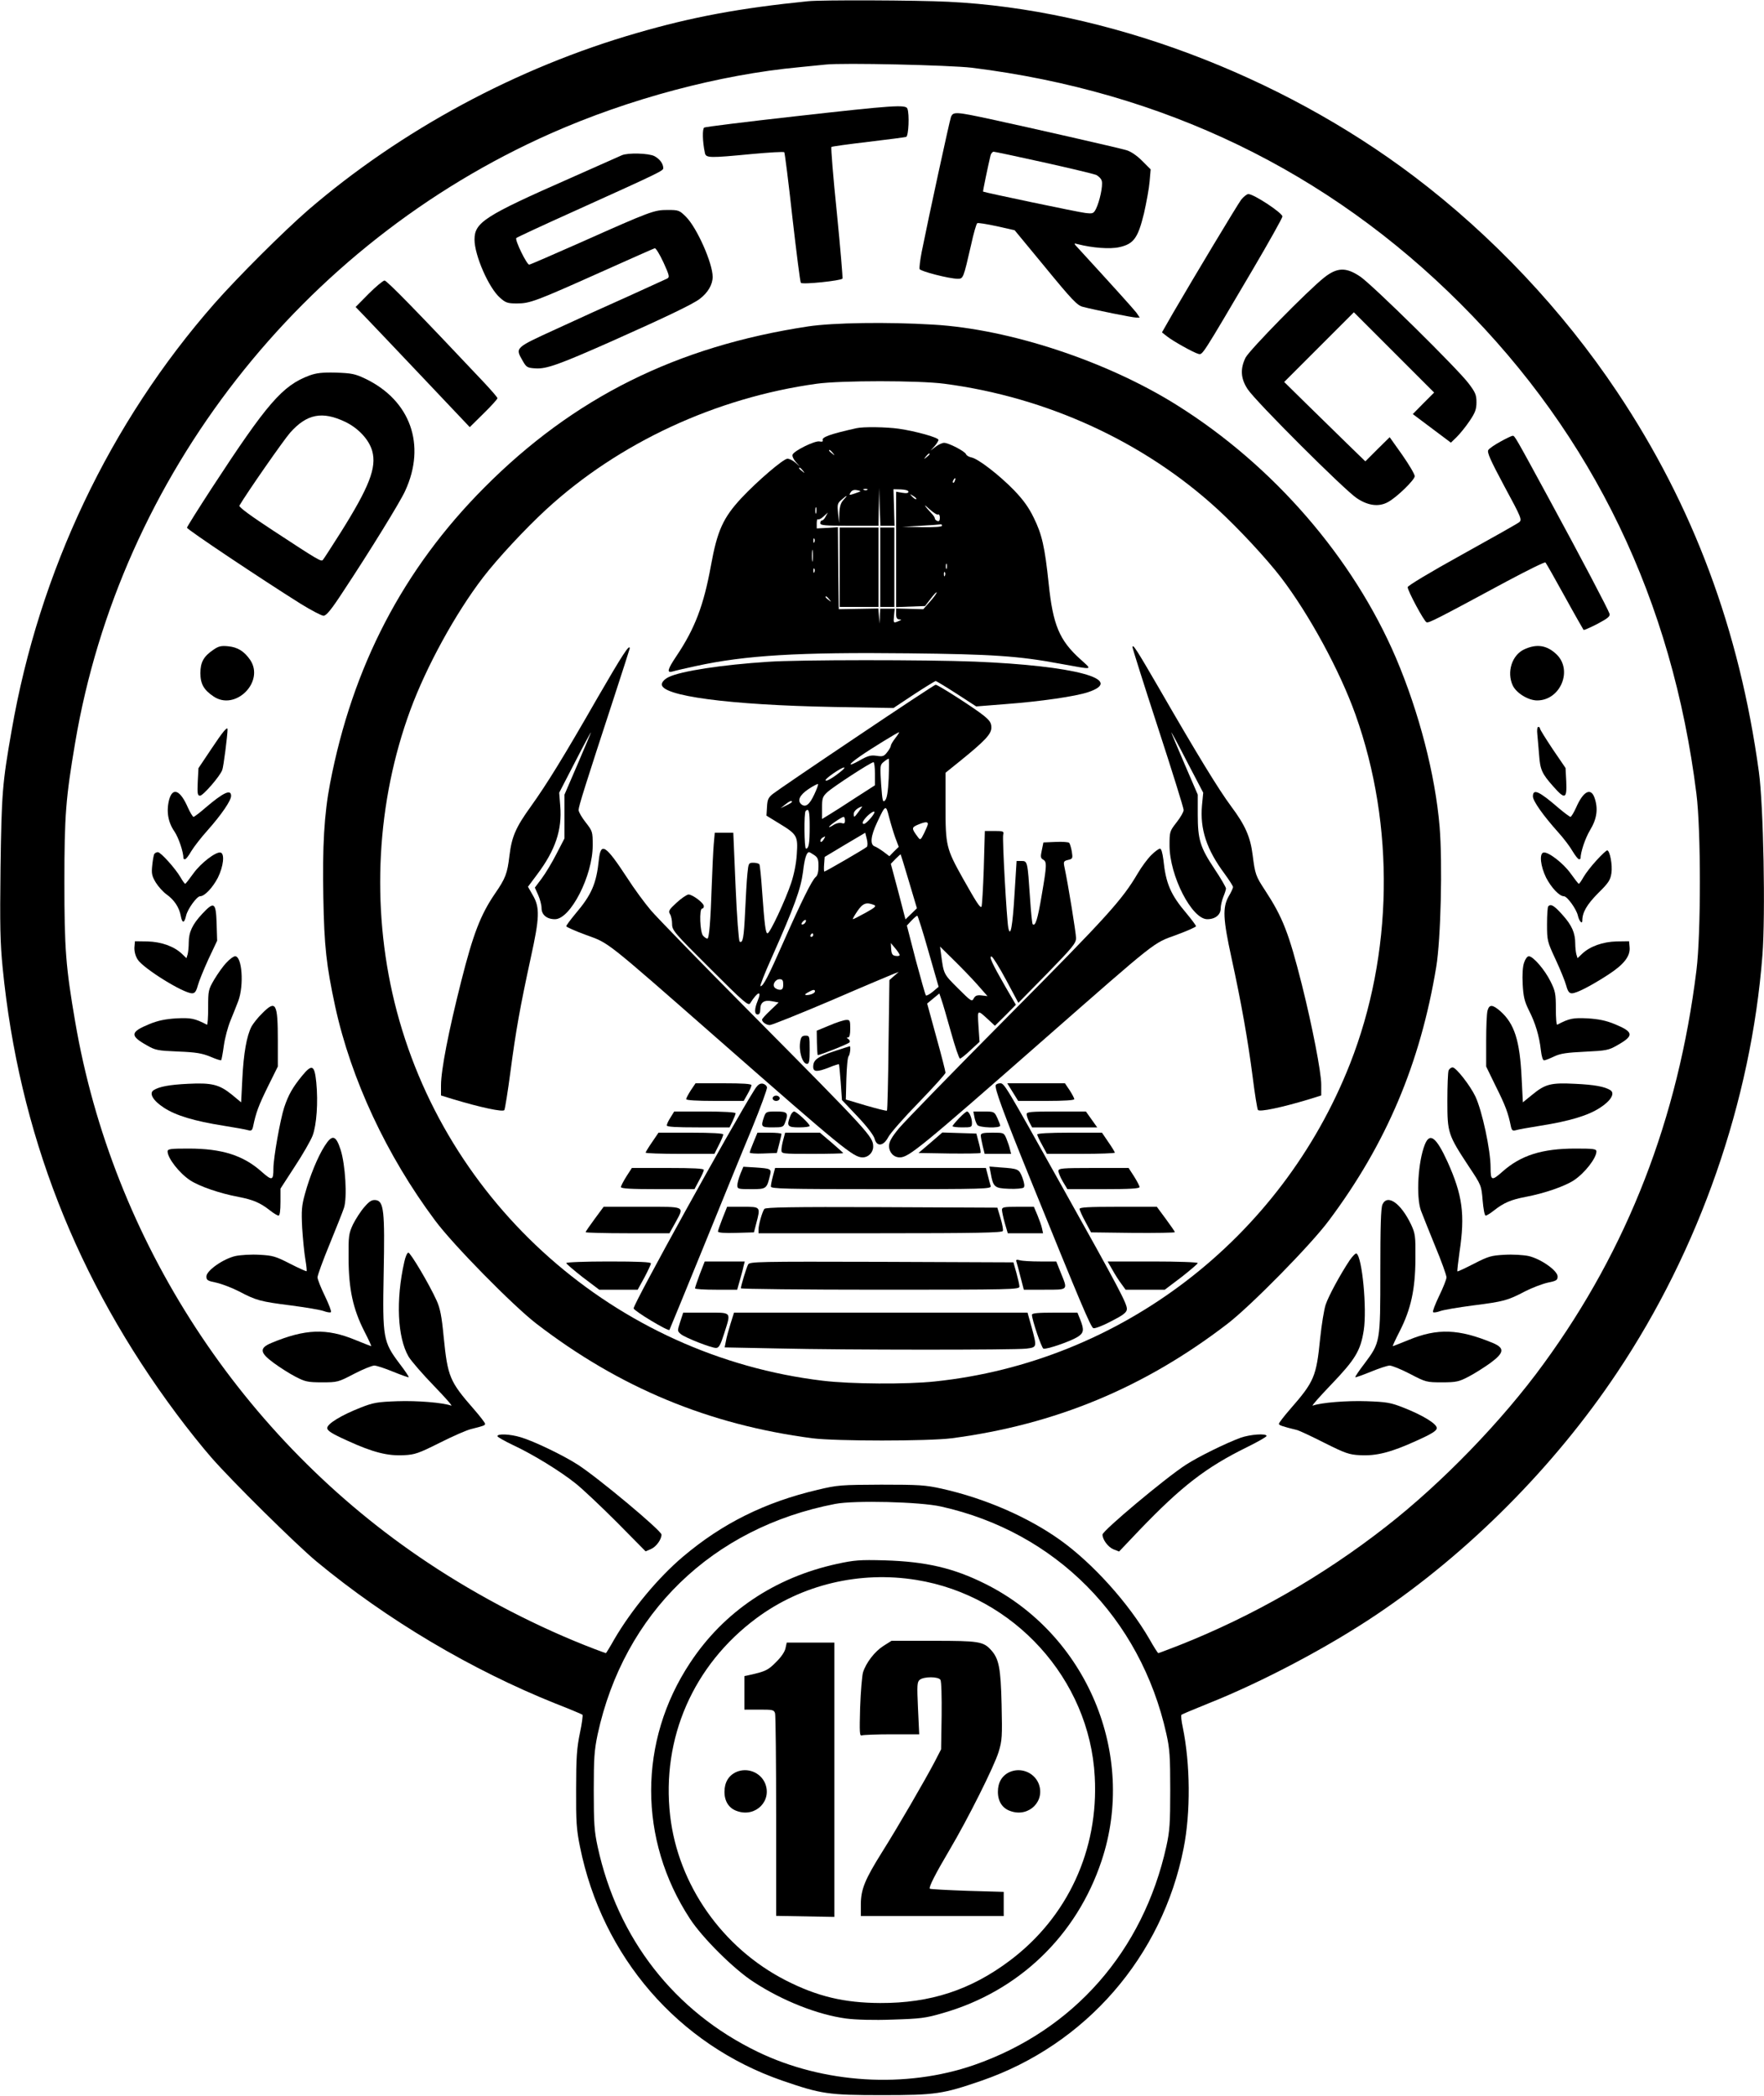 <?xml version="1.0" encoding="UTF-8" standalone="yes"?>
<svg version="1.0" xmlns="http://www.w3.org/2000/svg" width="1000" height="1188" viewBox="0 0 1000 1188" preserveAspectRatio="xMidYMid meet">
  <g transform="translate(0,1188) scale(0.1,-0.1)" fill="#000000" stroke="none">
    <path d="M4580 11873 c-386 -39 -656 -89 -969 -180 -681 -196 -1339 -551
-1866 -1005 -138 -120 -397 -378 -529 -528 -593 -675 -994 -1519 -1150 -2420
-53 -301 -57 -358 -63 -775 -4 -331 -2 -429 12 -570 92 -933 419 -1770 988
-2532 57 -77 145 -187 195 -244 114 -131 478 -491 597 -590 400 -331 878 -614
1355 -805 80 -31 148 -60 152 -63 3 -3 -3 -51 -15 -106 -17 -83 -21 -137 -21
-315 -1 -186 2 -230 22 -328 126 -624 557 -1121 1147 -1325 221 -76 260 -82
565 -82 305 0 344 6 565 82 590 204 1024 703 1145 1318 40 202 38 476 -5 685
-8 36 -11 68 -7 71 4 3 72 32 152 64 304 121 679 319 954 504 521 350 1008
839 1363 1371 467 698 760 1539 824 2365 18 233 6 851 -20 1040 -110 805 -372
1508 -803 2153 -309 463 -710 888 -1153 1223 -763 577 -1748 946 -2640 989
-180 9 -720 11 -795 3z m930 -377 c1085 -135 2018 -586 2769 -1337 754 -753
1201 -1683 1338 -2779 26 -207 26 -791 0 -1000 -104 -840 -390 -1577 -865
-2228 -235 -324 -578 -678 -895 -925 -357 -279 -755 -507 -1169 -671 -65 -25
-119 -46 -122 -46 -2 0 -25 35 -49 78 -119 206 -323 432 -508 564 -181 129
-424 235 -669 290 -95 21 -129 23 -345 23 -227 -1 -247 -2 -359 -29 -299 -70
-542 -191 -764 -379 -141 -119 -292 -301 -390 -469 -24 -43 -46 -78 -47 -78
-2 0 -31 11 -66 24 -314 120 -650 293 -944 489 -1054 701 -1787 1825 -1999
3067 -53 309 -61 411 -61 790 0 378 8 477 61 790 255 1511 1283 2828 2697
3454 442 196 957 333 1407 375 63 6 131 13 150 15 96 11 703 -3 830 -18z
m-175 -8155 c648 -144 1130 -630 1277 -1288 19 -85 22 -128 22 -318 0 -191 -3
-233 -22 -320 -132 -595 -527 -1043 -1089 -1239 -389 -135 -855 -106 -1229 75
-471 228 -793 641 -906 1162 -19 88 -22 132 -22 317 0 186 3 229 22 320 149
686 650 1172 1347 1306 108 21 482 12 600 -15z"/>
    <path d="M4510 11221 c-278 -31 -511 -60 -518 -64 -11 -8 -10 -78 4 -144 6
-29 25 -29 266 -6 98 9 181 14 184 10 3 -3 24 -169 46 -369 23 -200 44 -367
48 -371 9 -11 228 12 236 24 2 4 -12 173 -32 374 -21 201 -34 368 -31 372 4 3
98 16 209 29 111 13 208 26 215 28 14 6 19 129 7 160 -9 24 -74 20 -634 -43z"/>
    <path d="M5391 11217 c-8 -21 -128 -574 -166 -765 -9 -46 -14 -89 -12 -97 6
-13 168 -55 216 -55 32 0 32 1 76 192 14 65 30 120 35 123 5 3 54 -5 110 -17
l102 -23 175 -212 c150 -183 180 -214 211 -222 69 -18 282 -61 303 -61 l20 0
-19 28 c-17 22 -146 165 -326 361 -31 33 -31 34 -6 27 82 -21 182 -29 235 -17
82 18 106 52 140 191 14 62 29 143 32 181 l6 69 -49 49 c-30 30 -64 53 -89 60
-52 15 -554 129 -767 175 -199 43 -215 44 -227 13z m524 -257 c149 -33 282
-65 298 -71 15 -7 30 -22 33 -35 7 -27 -12 -115 -33 -158 -14 -27 -18 -28 -61
-23 -38 4 -571 116 -579 121 -2 1 27 141 42 204 3 12 11 22 18 22 6 0 134 -27
282 -60z"/>
    <path d="M3525 11000 c-11 -5 -144 -64 -295 -131 -484 -213 -540 -250 -540
-347 0 -89 81 -275 145 -330 31 -28 43 -32 95 -32 74 0 106 12 479 179 161 72
298 133 303 134 6 1 28 -35 49 -80 34 -75 36 -84 21 -92 -10 -5 -107 -49 -217
-99 -110 -49 -296 -133 -412 -187 -236 -108 -233 -105 -190 -180 21 -37 26
-40 73 -43 62 -4 134 22 432 154 303 135 460 210 499 240 46 35 73 81 73 125
0 77 -89 278 -151 340 -37 37 -42 39 -104 39 -77 0 -96 -7 -493 -184 -156 -69
-287 -126 -292 -126 -14 0 -83 141 -73 151 4 4 152 73 328 152 489 221 505
229 505 244 0 25 -20 52 -50 68 -32 17 -152 20 -185 5z"/>
    <path d="M7036 10748 c-24 -33 -268 -439 -386 -642 l-63 -110 28 -22 c35 -28
152 -93 179 -100 24 -5 16 -17 307 477 93 158 169 294 169 302 0 20 -162 127
-193 127 -9 0 -27 -15 -41 -32z"/>
    <path d="M7508 10308 c-94 -74 -424 -411 -447 -455 -31 -63 -28 -119 12 -179
45 -69 550 -573 619 -618 63 -42 123 -50 174 -23 49 25 154 127 154 148 0 11
-32 65 -71 121 l-71 100 -69 -68 -69 -69 -108 105 c-59 58 -162 159 -230 225
l-122 120 197 197 198 198 227 -227 228 -228 -61 -61 -60 -61 108 -81 108 -81
33 32 c18 18 51 58 73 91 32 47 39 67 39 106 0 41 -6 56 -44 106 -59 80 -547
561 -616 607 -79 53 -129 52 -202 -5z"/>
    <path d="M2090 10215 l-74 -75 55 -57 c31 -32 176 -185 324 -341 l268 -283 79
78 c43 42 78 81 78 86 0 5 -35 45 -77 90 -375 398 -550 577 -563 577 -8 0 -49
-34 -90 -75z"/>
    <path d="M4582 10030 c-746 -113 -1329 -403 -1837 -914 -460 -462 -747 -1014
-874 -1677 -33 -171 -44 -358 -38 -648 5 -275 17 -382 67 -615 90 -413 292
-846 566 -1213 102 -138 442 -483 574 -585 472 -363 978 -573 1565 -650 134
-17 656 -17 790 0 587 77 1093 287 1565 650 132 102 472 447 574 585 326 436
518 892 608 1437 26 158 36 588 19 795 -25 295 -116 646 -247 955 -243 568
-694 1090 -1241 1433 -396 249 -949 432 -1382 457 -261 16 -568 11 -709 -10z
m771 -325 c583 -76 1134 -330 1550 -712 120 -110 279 -282 358 -385 160 -209
334 -529 423 -778 225 -630 213 -1360 -31 -1980 -391 -993 -1302 -1690 -2353
-1800 -159 -17 -477 -15 -635 4 -1173 140 -2149 1002 -2429 2147 -133 546
-101 1135 90 1654 91 247 255 547 413 753 79 103 238 275 358 385 410 377 961
633 1533 712 137 19 579 19 723 0z"/>
    <path d="M4855 9453 c-148 -33 -198 -51 -191 -68 3 -8 -4 -10 -19 -7 -26 5
-144 -53 -152 -75 -3 -8 5 -26 18 -41 l24 -27 -26 23 c-14 12 -34 22 -45 22
-23 0 -171 -127 -261 -223 -104 -112 -137 -185 -173 -384 -41 -225 -91 -356
-195 -511 -51 -76 -57 -98 -22 -88 12 4 72 18 133 31 279 61 581 79 1203 72
476 -5 626 -15 861 -59 195 -35 184 -38 114 26 -119 107 -155 195 -179 427
-22 209 -38 280 -85 375 -28 58 -60 102 -112 156 -85 87 -202 177 -240 185
-15 3 -29 11 -32 19 -6 16 -98 64 -124 64 -11 0 -32 -10 -48 -22 l-29 -22 23
25 c12 14 22 30 22 36 0 13 -128 49 -225 63 -70 10 -202 12 -240 3z m-134
-140 c13 -16 12 -17 -3 -4 -10 7 -18 15 -18 17 0 8 8 3 21 -13z m549 -7 c0 -2
-8 -10 -17 -17 -16 -13 -17 -12 -4 4 13 16 21 21 21 13z m-719 -93 c13 -16 12
-17 -3 -4 -10 7 -18 15 -18 17 0 8 8 3 21 -13z m862 -58 c-3 -9 -8 -14 -10
-11 -3 3 -2 9 2 15 9 16 15 13 8 -4z m-535 -60 c-2 -1 -17 -7 -35 -13 -30 -10
-31 -9 -21 7 7 12 19 16 35 13 13 -2 23 -6 21 -7z m39 9 c-3 -3 -12 -4 -19 -1
-8 3 -5 6 6 6 11 1 17 -2 13 -5z m114 -204 l40 0 -3 104 -3 103 42 -1 c26 -1
43 -6 43 -13 0 -8 -11 -10 -35 -6 l-35 6 0 -327 0 -327 82 3 82 3 33 43 c18
24 33 39 33 34 0 -5 -17 -29 -38 -52 l-38 -43 -77 2 -77 2 0 -30 c0 -23 5 -31
18 -32 14 0 14 -2 -3 -9 -30 -13 -31 -13 -27 30 l4 40 -41 0 -41 0 -2 -42 -1
-43 -4 43 -4 43 -112 -2 -112 -2 -3 233 -2 232 -60 -4 -60 -3 0 29 c0 16 3 26
7 23 3 -4 18 3 31 15 l25 23 -12 -22 c-6 -13 -16 -23 -21 -23 -6 0 -10 -7 -10
-15 0 -13 25 -15 165 -15 l165 0 2 108 2 107 3 -107 4 -108 40 0z m163 151
c-2 -3 -12 3 -22 13 -16 17 -16 18 5 5 12 -7 20 -15 17 -18z m-412 -4 c-16
-17 -22 -37 -24 -78 l-1 -54 -6 55 c-5 50 -4 57 19 77 33 29 39 29 12 0z m536
-83 c5 3 10 -5 10 -18 0 -17 -5 -23 -14 -19 -8 3 -14 9 -14 13 0 5 -6 15 -12
22 -49 53 -59 69 -21 34 23 -21 46 -36 51 -32z m-691 9 c-3 -10 -5 -4 -5 12 0
17 2 24 5 18 2 -7 2 -21 0 -30z m713 -73 c0 -6 -43 -9 -112 -8 l-113 2 105 6
c58 3 108 7 113 8 4 1 7 -2 7 -8z m-723 -92 c-3 -8 -6 -5 -6 6 -1 11 2 17 5
13 3 -3 4 -12 1 -19z m-10 -105 c-2 -16 -4 -3 -4 27 0 30 2 43 4 28 2 -16 2
-40 0 -55z m760 -45 c-3 -7 -5 -2 -5 12 0 14 2 19 5 13 2 -7 2 -19 0 -25z
m-750 -20 c-3 -8 -6 -5 -6 6 -1 11 2 17 5 13 3 -3 4 -12 1 -19z m740 -20 c-3
-8 -6 -5 -6 6 -1 11 2 17 5 13 3 -3 4 -12 1 -19z m-656 -135 c13 -16 12 -17
-3 -4 -10 7 -18 15 -18 17 0 8 8 3 21 -13z"/>
    <path d="M4760 8665 l0 -225 110 0 110 0 0 225 0 225 -110 0 -110 0 0 -225z"/>
    <path d="M4990 8665 l0 -225 40 0 40 0 0 225 0 225 -40 0 -40 0 0 -225z"/>
    <path d="M6420 8212 c0 -7 65 -213 145 -458 80 -245 145 -454 145 -465 0 -11
-18 -42 -40 -70 -39 -50 -40 -53 -40 -131 0 -171 126 -418 214 -418 45 0 76
25 76 61 0 16 7 46 15 66 8 19 15 41 15 47 0 7 -29 57 -65 111 -82 123 -95
167 -95 310 l0 111 -75 174 c-41 96 -75 176 -75 179 0 3 41 -72 90 -168 l91
-174 -7 -72 c-12 -134 26 -250 127 -386 27 -37 49 -71 49 -77 0 -5 -11 -30
-25 -53 -35 -63 -32 -127 16 -347 57 -261 93 -467 120 -674 12 -97 26 -183 30
-189 8 -13 133 13 292 61 l67 21 0 62 c0 70 -51 331 -110 567 -74 292 -108
380 -208 533 -54 82 -57 92 -71 202 -13 102 -42 168 -122 275 -70 94 -190 290
-412 675 -123 212 -146 248 -147 227z"/>
    <path d="M3389 7928 c-196 -342 -289 -492 -379 -618 -86 -119 -109 -172 -122
-280 -12 -101 -22 -128 -82 -215 -82 -120 -124 -230 -191 -495 -73 -288 -115
-506 -115 -592 l0 -57 68 -21 c156 -47 283 -74 291 -62 4 7 20 106 35 220 30
228 54 363 115 644 50 227 52 284 12 353 l-28 49 53 71 c102 136 141 251 130
386 l-6 76 90 174 c49 96 90 171 90 168 0 -3 -34 -83 -75 -179 l-75 -174 0
-124 0 -124 -45 -87 c-25 -49 -63 -112 -84 -140 l-39 -52 19 -42 c10 -23 19
-56 19 -74 0 -38 30 -63 76 -63 88 0 214 247 214 418 0 78 -1 81 -40 131 -22
28 -40 59 -40 70 0 20 36 135 201 639 49 150 89 275 89 277 0 28 -42 -37 -181
-277z"/>
    <path d="M4355 8129 c-265 -17 -495 -53 -563 -86 -23 -11 -38 -26 -40 -40 -10
-67 380 -119 973 -130 l340 -6 116 77 c64 42 120 76 123 76 4 0 57 -32 119
-72 l111 -72 164 13 c201 15 400 44 471 68 214 72 -78 150 -643 173 -273 11
-1000 11 -1171 -1z"/>
    <path d="M4854 7702 c-243 -163 -456 -308 -473 -322 -26 -21 -31 -33 -33 -74
l-3 -49 70 -43 c104 -63 109 -72 102 -175 -3 -53 -16 -116 -32 -164 -33 -98
-120 -285 -134 -285 -11 0 -17 48 -31 243 -5 76 -12 142 -15 148 -4 5 -19 9
-34 9 -27 0 -28 -2 -34 -62 -4 -35 -9 -131 -13 -215 -7 -149 -13 -181 -31
-170 -5 3 -16 144 -23 312 l-13 305 -53 0 -52 0 -6 -67 c-3 -38 -8 -140 -11
-228 -7 -211 -15 -305 -25 -305 -5 0 -16 7 -24 16 -18 18 -23 154 -6 154 6 0
10 6 10 14 0 18 -64 66 -87 66 -10 -1 -40 -21 -67 -46 -44 -40 -48 -48 -38
-65 7 -10 12 -36 12 -56 0 -36 11 -49 216 -253 194 -194 217 -213 227 -196 42
67 68 75 42 13 -19 -46 -19 -77 0 -77 10 0 15 10 15 29 0 40 22 55 67 46 l37
-7 -47 -45 c-26 -24 -47 -48 -47 -52 0 -14 24 -31 44 -31 11 0 168 63 349 140
180 78 340 145 355 151 l27 10 -27 -23 -26 -23 -5 -368 c-2 -202 -6 -369 -9
-372 -2 -3 -56 11 -119 29 l-114 34 3 118 c2 66 7 123 13 128 8 9 13 56 6 56
-2 0 -43 -14 -93 -30 -92 -31 -114 -48 -114 -87 0 -29 22 -30 91 -3 28 12 53
19 55 18 1 -2 6 -48 10 -103 l7 -100 89 -94 c53 -56 91 -106 96 -125 12 -47
50 -43 77 8 11 22 89 111 173 197 83 86 152 162 152 169 0 7 -23 98 -52 202
l-52 190 35 29 34 28 12 -35 c7 -19 31 -102 54 -184 23 -83 46 -150 51 -150 5
0 32 21 60 48 l51 47 -6 88 c-6 99 -9 97 61 33 l32 -30 60 59 59 60 -61 105
c-73 127 -95 174 -76 168 7 -3 44 -62 82 -133 l69 -129 164 167 c143 147 163
171 163 200 0 27 -44 301 -66 404 -6 29 -4 33 21 39 26 6 27 9 21 48 -4 22
-11 45 -15 49 -4 4 -39 7 -77 5 l-69 -3 -9 -44 c-8 -36 -7 -45 7 -53 22 -12
22 -30 -8 -204 -23 -137 -36 -177 -51 -162 -3 3 -10 71 -15 150 -14 205 -14
208 -48 208 l-28 0 -12 -192 c-11 -180 -23 -245 -35 -187 -9 45 -35 507 -29
528 5 19 1 21 -49 21 l-55 0 -6 -212 c-4 -116 -10 -214 -13 -217 -8 -8 -27 21
-107 163 -93 167 -97 183 -97 408 l0 188 77 62 c147 119 183 157 183 194 0 26
-8 39 -42 67 -53 43 -262 177 -274 176 -5 0 -208 -134 -450 -297z m222 -5
c-15 -19 -26 -38 -26 -44 0 -6 -9 -22 -21 -37 -18 -23 -25 -25 -59 -20 -32 5
-49 1 -95 -25 -72 -41 -71 -27 3 24 57 40 212 135 219 135 2 0 -7 -15 -21 -33z
m-38 -228 c-4 -79 -10 -115 -21 -126 -13 -13 -15 -2 -22 93 -7 104 -6 109 15
126 12 10 25 18 28 18 2 0 2 -50 0 -111z m-78 26 l0 -66 -112 -72 c-62 -41
-130 -84 -150 -96 l-38 -23 0 62 c0 56 3 65 31 91 33 30 246 169 261 169 4 0
8 -29 8 -65z m-195 11 c-44 -36 -85 -59 -85 -48 0 11 89 72 105 72 6 0 -3 -11
-20 -24z m-149 -129 c-27 -58 -49 -75 -73 -56 -25 21 -10 53 41 87 27 18 51
30 53 28 3 -3 -7 -29 -21 -59z m-126 -42 c0 -2 -15 -12 -32 -20 l-33 -16 25
20 c24 20 40 26 40 16z m378 -55 c-26 -35 -28 -36 -28 -12 0 15 24 36 48 41 1
1 -7 -12 -20 -29z m207 -147 l20 -53 -27 -26 -26 -27 -33 25 c-19 14 -42 28
-51 31 -27 10 -22 59 14 135 48 103 50 103 68 31 9 -35 25 -88 35 -116z m-485
63 c0 -96 -5 -126 -21 -126 -10 0 -12 203 -2 213 18 19 23 -1 23 -87z m364 72
c-12 -22 -47 -58 -56 -58 -15 0 -8 17 18 44 28 27 50 35 38 14z m-164 -39 c0
-16 -4 -19 -20 -14 -11 3 -30 -1 -45 -11 -14 -9 -25 -14 -25 -11 0 8 72 57 82
57 5 0 8 -9 8 -21z m470 -19 c0 -6 -10 -29 -21 -52 -20 -40 -22 -41 -36 -22
-36 48 -36 54 -1 69 40 17 58 19 58 5z m-346 -130 c-10 -10 -234 -140 -241
-140 -2 0 -3 19 -1 42 l3 41 115 69 115 68 9 -36 c5 -20 5 -39 0 -44z m-246
40 c-7 -11 -15 -15 -17 -9 -2 6 3 15 10 20 20 12 21 11 7 -11z m-53 -86 c21
-14 25 -24 25 -64 0 -31 -5 -52 -16 -61 -21 -17 -83 -143 -183 -369 -85 -193
-114 -250 -130 -250 -5 0 24 74 65 165 128 288 163 385 176 482 9 77 20 113
35 113 2 0 15 -7 28 -16z m538 -151 l45 -151 -33 -32 -32 -31 -41 158 -42 157
27 28 c15 15 28 27 29 25 1 -1 22 -70 47 -154z m-199 -132 c16 -6 8 -14 -46
-44 -37 -20 -69 -37 -73 -37 -3 0 8 20 25 45 31 46 51 53 94 36z m309 -262
l58 -202 -33 -28 c-18 -15 -36 -24 -39 -21 -4 4 -29 95 -58 202 l-50 194 26
28 c15 16 30 28 33 28 3 0 32 -91 63 -201z m-698 162 c-3 -6 -11 -11 -17 -11
-6 0 -6 6 2 15 14 17 26 13 15 -4z m45 -71 c0 -5 -5 -10 -11 -10 -5 0 -7 5 -4
10 3 6 8 10 11 10 2 0 4 -4 4 -10z m490 -113 c0 -5 -10 -7 -22 -5 -18 2 -24
10 -26 38 l-2 35 25 -30 c14 -16 25 -34 25 -38z m440 -167 l58 -66 -33 4 c-26
3 -36 -1 -45 -17 -10 -20 -15 -17 -90 58 -81 81 -80 78 -95 191 l-6 45 76 -75
c42 -41 103 -104 135 -140z m-1100 0 c0 -22 -5 -30 -18 -30 -10 0 -23 5 -30
12 -16 16 3 48 28 48 16 0 20 -7 20 -30z m180 -39 c0 -10 -25 -21 -48 -21 -12
1 -10 5 8 15 29 17 40 18 40 6z"/>
    <path d="M3395 7008 c-14 -136 -41 -199 -132 -306 -29 -35 -53 -67 -53 -72 0
-4 51 -27 114 -50 130 -47 101 -24 743 -587 710 -623 771 -673 823 -673 33 0
60 28 60 61 0 56 -18 76 -710 774 -268 270 -515 524 -550 565 -35 41 -96 124
-135 185 -122 186 -149 204 -160 103z"/>
    <path d="M6526 7033 c-21 -21 -55 -67 -76 -103 -89 -151 -172 -243 -730 -805
-311 -313 -591 -601 -623 -639 -43 -52 -57 -78 -57 -101 0 -37 26 -65 61 -65
50 0 117 54 822 673 642 563 613 540 743 587 63 23 114 46 114 50 0 5 -24 37
-53 72 -91 107 -118 170 -132 306 -5 39 -12 62 -19 62 -7 0 -30 -17 -50 -37z"/>
    <path d="M4702 6068 l-72 -30 1 -69 c1 -38 3 -69 5 -69 15 0 175 64 180 72 4
6 0 14 -7 19 -10 6 -11 9 -1 9 8 0 12 17 12 50 0 45 -2 50 -22 49 -13 0 -56
-14 -96 -31z"/>
    <path d="M4537 5980 c-11 -54 11 -130 38 -130 12 0 15 16 15 80 0 78 -1 80
-24 80 -18 0 -25 -7 -29 -30z"/>
    <path d="M3916 5700 c-14 -22 -26 -44 -26 -50 0 -6 59 -10 163 -10 l163 0 22
39 c12 21 22 44 22 50 0 8 -49 11 -159 11 l-158 0 -27 -40z"/>
    <path d="M4274 5698 c-125 -198 -686 -1213 -682 -1234 3 -15 196 -131 203
-122 1 2 87 210 190 463 103 253 227 558 277 677 49 120 88 226 86 235 -2 10
-13 19 -25 21 -17 2 -29 -7 -49 -40z"/>
    <path d="M5645 5730 c-9 -15 43 -157 199 -541 277 -683 339 -831 354 -837 9
-3 54 14 101 39 65 33 87 49 89 67 4 28 -41 114 -373 707 -317 568 -322 575
-345 575 -10 0 -22 -4 -25 -10z"/>
    <path d="M5741 5690 l31 -50 159 0 c102 0 159 4 159 10 0 6 -12 28 -26 50
l-27 40 -163 0 -164 0 31 -50z"/>
    <path d="M4380 5655 c0 -8 9 -15 20 -15 11 0 20 7 20 15 0 8 -9 15 -20 15 -11
0 -20 -7 -20 -15z"/>
    <path d="M3801 5546 c-12 -18 -21 -38 -21 -45 0 -8 52 -11 178 -11 l178 0 17
35 c9 20 17 40 17 45 0 6 -69 10 -174 10 l-174 0 -21 -34z"/>
    <path d="M4331 5549 c-19 -56 -16 -59 49 -59 56 0 61 2 70 26 22 56 15 64 -49
64 -57 0 -59 -1 -70 -31z"/>
    <path d="M4480 5554 c-22 -56 -16 -64 50 -64 33 0 60 4 60 8 0 13 -75 82 -88
82 -7 0 -17 -12 -22 -26z"/>
    <path d="M5437 5542 c-20 -21 -37 -41 -37 -45 0 -4 25 -7 55 -7 52 0 55 1 55
26 0 27 -16 64 -28 64 -5 0 -25 -17 -45 -38z"/>
    <path d="M5524 5548 c3 -17 11 -37 17 -45 13 -15 129 -19 129 -3 0 5 -8 25
-17 45 -16 34 -18 35 -76 35 l-59 0 6 -32z"/>
    <path d="M5820 5565 c0 -9 7 -29 15 -45 l16 -30 184 0 185 0 -32 45 -32 45
-168 0 c-145 0 -168 -2 -168 -15z"/>
    <path d="M3697 5407 c-21 -30 -37 -57 -37 -60 0 -4 88 -7 195 -7 l195 0 25 50
c14 27 25 54 25 60 0 6 -64 10 -183 10 l-184 0 -36 -53z"/>
    <path d="M4272 5407 c-12 -29 -22 -56 -22 -60 0 -4 35 -7 77 -5 l77 3 13 50
c7 28 13 53 13 58 0 4 -31 7 -68 7 l-68 0 -22 -53z"/>
    <path d="M4441 5423 c-6 -21 -11 -48 -11 -60 0 -23 0 -23 175 -23 96 0 175 2
175 4 0 2 -30 29 -66 60 l-66 56 -98 0 -99 0 -10 -37z"/>
    <path d="M5275 5403 l-68 -58 173 -3 c95 -1 175 0 178 3 3 2 -1 28 -9 57 l-14
53 -96 3 -97 3 -67 -58z"/>
    <path d="M5560 5444 c0 -8 5 -35 11 -60 l11 -44 75 0 75 0 -7 27 c-3 15 -13
42 -20 60 -14 33 -15 33 -79 33 -53 0 -66 -3 -66 -16z"/>
    <path d="M5880 5450 c0 -5 12 -32 28 -60 l27 -50 193 0 c105 0 192 3 192 7 0
3 -16 30 -37 60 l-36 53 -184 0 c-115 0 -183 -4 -183 -10z"/>
    <path d="M4197 5226 c-9 -23 -17 -51 -17 -64 0 -21 4 -22 79 -22 86 0 88 1
107 82 7 33 3 35 -86 41 l-66 4 -17 -41z"/>
    <path d="M5616 5232 c14 -80 21 -87 103 -90 41 -2 79 2 84 7 7 7 4 25 -7 56
-19 49 -22 51 -124 58 l-63 5 7 -36z"/>
    <path d="M3551 5212 c-17 -27 -31 -54 -31 -60 0 -9 57 -12 208 -12 l209 0 26
49 c15 27 27 54 27 60 0 8 -61 11 -204 11 l-204 0 -31 -48z"/>
    <path d="M4382 5215 c-7 -25 -12 -52 -12 -60 0 -13 79 -15 626 -15 591 0 625
1 620 18 -3 9 -10 36 -16 60 l-11 42 -597 0 -598 0 -12 -45z"/>
    <path d="M6000 5243 c0 -9 11 -36 25 -60 l26 -43 204 0 c149 0 205 3 205 12 0
6 -14 33 -31 60 l-31 48 -199 0 c-179 0 -199 -2 -199 -17z"/>
    <path d="M3371 4971 c-28 -38 -51 -71 -51 -75 0 -3 107 -6 238 -6 l237 0 33
59 c52 97 64 91 -187 91 l-219 0 -51 -69z"/>
    <path d="M4096 4975 c-14 -36 -26 -70 -26 -75 0 -7 37 -10 102 -8 l102 3 13
50 c25 96 26 95 -76 95 l-89 0 -26 -65z"/>
    <path d="M4333 5028 c-12 -17 -33 -89 -33 -117 l0 -21 690 0 c543 0 692 3 695
13 3 6 -3 39 -13 72 l-18 60 -656 3 c-517 2 -657 -1 -665 -10z"/>
    <path d="M5680 5023 c0 -9 7 -43 16 -75 l17 -58 100 0 100 0 -6 28 c-3 15 -15
48 -26 75 l-20 47 -91 0 c-78 0 -90 -2 -90 -17z"/>
    <path d="M6120 5028 c0 -7 15 -40 33 -73 l32 -60 238 -3 c130 -1 237 1 237 4
0 4 -23 37 -51 75 l-51 69 -219 0 c-169 0 -219 -3 -219 -12z"/>
    <path d="M5762 4729 c3 -8 13 -47 23 -86 l19 -73 118 0 c136 0 132 -4 92 95
l-26 65 -92 0 c-50 0 -102 3 -115 7 -18 5 -23 3 -19 -8z"/>
    <path d="M3210 4721 c0 -4 42 -40 93 -80 l94 -71 109 0 109 0 38 69 c20 38 37
74 37 80 0 8 -71 11 -240 11 -132 0 -240 -4 -240 -9z"/>
    <path d="M3967 4658 c-15 -40 -27 -76 -27 -80 0 -5 54 -8 119 -8 l120 0 15 53
c8 28 18 64 21 80 l7 27 -114 0 -113 0 -28 -72z"/>
    <path d="M4241 4713 c-10 -19 -41 -121 -41 -135 0 -4 356 -8 790 -8 746 0 790
1 789 18 0 9 -8 44 -17 77 l-17 60 -747 3 c-704 2 -748 1 -757 -15z"/>
    <path d="M6306 4683 c15 -27 38 -63 51 -80 l24 -33 111 0 111 0 94 71 c51 40
93 76 93 80 0 5 -115 9 -255 9 l-256 0 27 -47z"/>
    <path d="M3856 4388 c-17 -52 -16 -53 4 -70 26 -21 172 -78 199 -78 16 0 25
15 46 81 40 127 47 119 -103 119 l-129 0 -17 -52z"/>
    <path d="M4141 4376 c-11 -35 -23 -79 -26 -98 l-7 -35 303 -6 c383 -9 1337 -9
1407 -1 61 8 61 7 30 122 l-23 82 -832 0 -832 0 -20 -64z"/>
    <path d="M5850 4428 c0 -28 54 -187 65 -192 16 -6 151 40 193 66 36 22 39 40
16 98 l-16 40 -129 0 c-96 0 -129 -3 -129 -12z"/>
    <path d="M1755 9752 c-154 -57 -240 -157 -556 -641 -76 -117 -139 -217 -139
-222 0 -10 424 -293 644 -431 60 -37 119 -68 130 -68 16 0 44 34 115 143 143
216 321 504 348 565 120 260 30 513 -227 636 -57 27 -77 31 -165 34 -78 2
-111 -2 -150 -16z m202 -263 c75 -36 135 -101 153 -165 26 -94 -16 -203 -180
-464 -51 -80 -95 -149 -100 -154 -10 -10 -26 -1 -282 167 -124 81 -195 133
-191 141 42 72 253 375 289 415 94 105 181 122 311 60z"/>
    <path d="M8506 9377 c-33 -18 -64 -39 -69 -48 -8 -13 13 -59 91 -205 97 -179
101 -190 84 -204 -10 -8 -157 -91 -325 -184 -181 -100 -307 -176 -307 -184 0
-21 93 -194 107 -199 13 -5 56 17 453 231 118 63 217 112 221 108 4 -4 53 -90
109 -192 56 -102 105 -187 107 -190 2 -3 38 13 79 34 60 32 73 43 68 58 -8 25
-156 307 -344 653 -194 357 -193 355 -205 355 -5 0 -37 -15 -69 -33z"/>
    <path d="M1211 8198 c-57 -38 -75 -72 -75 -133 0 -61 19 -95 74 -132 124 -85
292 83 208 207 -34 49 -71 72 -125 77 -39 4 -55 0 -82 -19z"/>
    <path d="M8642 8200 c-71 -32 -102 -130 -66 -206 21 -43 88 -84 138 -84 132 0
204 172 109 262 -54 51 -111 60 -181 28z"/>
    <path d="M8715 7718 c2 -24 7 -76 10 -116 6 -85 16 -107 80 -179 67 -76 78
-72 74 26 l-4 78 -73 107 c-39 59 -72 111 -72 117 0 5 -4 9 -10 9 -5 0 -8 -18
-5 -42z"/>
    <path d="M1200 7638 l-75 -112 -4 -78 c-3 -66 -1 -78 13 -78 17 0 113 110 126
146 7 17 30 197 30 230 0 19 -27 -13 -90 -108z"/>
    <path d="M959 7348 c-17 -65 -7 -128 30 -181 24 -36 51 -116 51 -153 0 -2 4
-4 9 -4 5 0 21 20 35 45 15 25 56 78 92 118 79 89 134 169 134 196 0 40 -44
19 -145 -67 -33 -29 -64 -52 -68 -52 -4 0 -19 24 -32 53 -43 99 -86 117 -106
45z"/>
    <path d="M8690 7366 c0 -26 58 -108 143 -203 31 -34 68 -83 82 -108 15 -25 31
-45 36 -45 5 0 9 2 9 4 0 36 26 114 54 161 39 64 47 122 25 184 -21 59 -64 36
-104 -56 -13 -29 -28 -53 -32 -53 -4 0 -34 22 -66 49 -112 97 -147 113 -147
67z"/>
    <path d="M9051 7004 c-29 -31 -62 -74 -74 -95 -12 -21 -24 -39 -27 -38 -3 0
-23 26 -46 58 -42 59 -127 124 -154 119 -25 -6 -17 -78 15 -143 30 -57 75
-105 101 -105 18 0 71 -73 79 -110 7 -31 25 -51 25 -28 0 47 26 91 89 155 59
58 70 74 76 114 7 46 -9 129 -24 129 -5 0 -32 -25 -60 -56z"/>
    <path d="M875 7040 c-4 -6 -9 -35 -12 -65 -5 -46 -2 -60 20 -97 15 -24 42 -54
62 -68 43 -31 71 -73 80 -122 8 -43 20 -42 30 2 8 37 61 110 79 110 26 0 71
48 101 105 32 65 40 137 15 143 -27 5 -112 -60 -154 -119 -23 -32 -43 -58 -46
-58 -3 -1 -15 16 -27 37 -30 51 -112 142 -128 142 -8 0 -17 -5 -20 -10z"/>
    <path d="M1146 6700 c-55 -59 -76 -103 -76 -162 0 -24 -3 -53 -6 -66 l-7 -23
-26 25 c-44 42 -117 68 -195 70 l-71 1 -3 -35 c-1 -22 5 -47 18 -68 31 -50
259 -192 309 -192 15 0 23 10 32 43 6 23 33 90 60 149 l50 106 -3 99 c-4 119
-14 126 -82 53z"/>
    <path d="M8777 6743 c-4 -3 -7 -49 -7 -101 0 -93 1 -98 49 -201 27 -58 54
-125 60 -148 9 -33 17 -43 32 -43 26 0 106 41 205 105 91 59 127 106 122 157
l-3 33 -71 -1 c-78 -2 -151 -28 -195 -70 l-26 -25 -7 23 c-3 13 -6 39 -6 58 0
62 -19 105 -71 163 -48 54 -67 66 -82 50z"/>
    <path d="M1284 6424 c-19 -19 -49 -62 -69 -95 -34 -58 -35 -64 -35 -160 0 -56
-3 -99 -7 -97 -69 36 -91 40 -173 36 -62 -4 -103 -12 -152 -32 -110 -45 -113
-66 -17 -120 50 -29 62 -31 179 -36 102 -4 135 -10 182 -29 32 -14 60 -23 62
-20 2 2 9 39 15 83 6 43 23 106 37 140 14 33 34 85 45 113 33 90 21 253 -18
253 -9 0 -31 -16 -49 -36z"/>
    <path d="M8640 6424 c-8 -22 -11 -70 -8 -123 4 -71 10 -96 35 -147 36 -70 59
-145 68 -226 4 -35 11 -58 18 -58 7 0 32 10 57 22 36 17 72 22 175 27 121 6
134 8 184 37 96 54 93 75 -17 120 -49 20 -90 28 -152 32 -82 4 -104 0 -172
-36 -5 -2 -8 39 -8 91 0 84 -3 100 -30 154 -33 67 -99 143 -123 143 -9 0 -20
-15 -27 -36z"/>
    <path d="M1486 6136 c-25 -24 -51 -58 -60 -74 -28 -54 -45 -153 -52 -293 l-7
-137 -53 44 c-71 57 -113 68 -249 61 -104 -5 -163 -16 -194 -36 -28 -18 -3
-60 59 -100 68 -44 170 -75 340 -102 63 -10 125 -21 137 -25 18 -5 23 -1 28
22 16 78 31 118 83 224 l57 115 0 145 c0 216 -11 235 -89 156z"/>
    <path d="M8433 6153 c-5 -16 -8 -93 -8 -173 l0 -145 56 -115 c53 -106 69 -149
84 -224 5 -23 10 -27 28 -22 12 4 74 15 137 25 170 27 272 58 340 102 62 40
87 82 59 100 -32 20 -90 31 -200 36 -137 7 -169 -1 -243 -62 l-53 -43 -7 137
c-10 214 -41 309 -121 380 -44 38 -62 39 -72 4z"/>
    <path d="M1713 5783 c-54 -66 -78 -108 -102 -180 -22 -67 -61 -285 -61 -345 0
-70 -7 -72 -66 -20 -105 94 -226 132 -416 132 -100 0 -118 -2 -118 -16 0 -38
66 -123 128 -164 52 -34 167 -74 274 -94 83 -16 123 -33 179 -77 20 -16 42
-29 48 -29 7 0 11 27 11 77 l0 76 81 125 c45 68 90 147 101 175 23 61 32 190
21 302 -10 99 -24 106 -80 38z"/>
    <path d="M8212 5813 c-4 -10 -7 -88 -7 -173 0 -181 3 -191 122 -372 70 -105
71 -107 78 -192 4 -47 11 -86 17 -86 6 0 27 13 47 29 56 44 96 61 179 77 107
20 222 60 274 94 62 41 128 126 128 164 0 14 -18 16 -118 16 -190 0 -311 -38
-416 -132 -60 -53 -66 -50 -66 25 0 99 -48 321 -86 402 -30 63 -110 165 -129
165 -9 0 -19 -8 -23 -17z"/>
    <path d="M1840 5384 c-39 -61 -84 -171 -111 -270 -19 -68 -21 -95 -16 -194 4
-63 12 -143 18 -178 6 -35 9 -65 7 -67 -2 -2 -44 17 -93 42 -82 42 -98 47
-174 51 -46 3 -107 -1 -136 -7 -70 -16 -165 -83 -165 -116 0 -21 7 -25 56 -35
31 -7 89 -29 128 -49 99 -52 121 -58 294 -80 84 -11 168 -25 187 -32 19 -7 38
-10 41 -6 4 4 -12 45 -34 91 -23 47 -42 95 -42 106 0 12 31 97 69 189 37 91
74 183 81 205 19 58 8 244 -19 329 -27 84 -48 89 -91 21z"/>
    <path d="M8077 5392 c-38 -96 -50 -293 -22 -373 9 -24 45 -114 80 -200 36 -86
65 -167 65 -179 0 -11 -19 -59 -42 -106 -22 -46 -38 -87 -34 -91 3 -4 22 -1
41 6 19 7 103 21 187 32 173 22 195 28 294 80 39 20 97 42 128 49 49 10 56 14
56 35 0 33 -95 100 -165 116 -29 6 -90 10 -136 7 -76 -4 -92 -9 -174 -51 -49
-25 -91 -45 -93 -43 -2 3 4 52 12 110 32 214 17 322 -69 513 -64 139 -100 166
-128 95z"/>
    <path d="M2065 5038 c-21 -24 -49 -68 -64 -98 -24 -52 -26 -64 -25 -195 1
-172 25 -284 89 -410 24 -47 42 -85 39 -85 -2 0 -42 16 -89 35 -164 68 -285
63 -477 -17 -69 -29 -66 -55 15 -114 34 -25 89 -60 122 -77 54 -28 69 -32 150
-32 88 0 92 1 182 48 50 26 102 47 115 47 13 0 61 -16 107 -35 47 -19 86 -33
88 -31 2 2 -21 37 -52 77 -93 124 -97 144 -90 513 7 354 1 409 -46 414 -21 2
-35 -6 -64 -40z"/>
    <path d="M7837 5053 c-9 -21 -12 -123 -12 -378 0 -405 0 -403 -90 -524 -31
-40 -54 -75 -52 -77 2 -2 41 12 88 31 46 19 94 35 107 35 13 0 65 -21 115 -47
90 -47 94 -48 182 -48 81 0 96 4 150 32 33 17 88 52 123 77 80 59 83 85 15
114 -193 80 -314 85 -478 17 -47 -19 -87 -35 -89 -35 -3 0 15 38 39 85 64 126
88 238 89 410 1 131 -1 143 -25 195 -58 121 -134 174 -162 113z"/>
    <path d="M2292 4728 c-49 -217 -39 -428 24 -537 15 -25 80 -100 143 -165 64
-66 109 -117 99 -113 -48 17 -192 29 -306 25 -113 -4 -136 -8 -207 -36 -110
-43 -190 -92 -190 -116 0 -15 26 -32 115 -72 144 -66 228 -87 320 -82 62 3 84
11 202 70 73 37 153 72 178 78 72 18 80 21 80 30 0 5 -28 42 -63 82 -139 159
-149 184 -172 412 -11 116 -20 161 -40 205 -42 93 -148 271 -160 271 -7 0 -17
-24 -23 -52z"/>
    <path d="M7652 4738 c-51 -76 -120 -202 -137 -253 -9 -27 -23 -113 -31 -190
-22 -218 -33 -245 -171 -403 -35 -40 -63 -77 -63 -82 0 -8 16 -14 105 -36 11
-3 80 -35 153 -72 118 -59 140 -67 202 -70 92 -5 176 16 320 82 89 40 115 57
115 72 0 24 -80 73 -190 116 -71 28 -94 32 -207 36 -114 4 -260 -8 -306 -25
-10 -4 38 50 104 119 137 143 167 192 185 308 19 122 -9 415 -41 435 -5 3 -22
-14 -38 -37z"/>
    <path d="M2820 3740 c0 -5 39 -27 87 -50 114 -53 270 -149 356 -218 38 -30
143 -129 233 -219 l164 -166 30 13 c29 12 60 54 60 82 0 22 -358 321 -474 396
-82 53 -250 134 -325 156 -60 18 -131 21 -131 6z"/>
    <path d="M7033 3731 c-84 -31 -237 -106 -310 -153 -116 -75 -473 -374 -473
-396 0 -28 31 -70 61 -83 l33 -13 115 121 c238 248 377 356 609 470 61 30 112
59 112 64 0 16 -93 9 -147 -10z"/>
    <path d="M4745 3016 c-353 -77 -642 -271 -833 -561 -294 -444 -294 -1002 -1
-1450 71 -109 251 -288 362 -359 164 -107 362 -185 524 -207 55 -7 155 -10
263 -6 157 5 186 8 285 37 430 123 759 439 900 864 201 603 -84 1282 -660
1569 -180 90 -337 126 -570 133 -142 4 -173 1 -270 -20z m450 -91 c553 -89
982 -563 1011 -1115 23 -415 -154 -797 -482 -1043 -221 -166 -450 -241 -734
-240 -205 1 -356 37 -535 128 -360 184 -611 542 -656 934 -50 439 131 853 489
1119 257 191 586 269 907 217z"/>
    <path d="M5008 2551 c-50 -32 -99 -96 -116 -151 -5 -19 -13 -109 -16 -198 -4
-144 -3 -163 10 -158 9 3 85 6 170 6 l155 0 -7 148 c-6 131 -5 149 10 161 23
19 105 19 117 0 6 -8 8 -96 7 -204 l-3 -190 -36 -70 c-54 -103 -210 -372 -297
-510 -99 -158 -121 -212 -122 -297 l0 -68 405 0 405 0 0 68 0 69 -207 6 c-113
4 -209 9 -212 12 -7 8 32 85 112 220 103 174 253 473 278 555 20 65 21 87 17
268 -5 210 -15 261 -61 311 -43 47 -70 51 -325 51 l-238 0 -46 -29z"/>
    <path d="M4453 2538 c-4 -20 -25 -51 -54 -79 -44 -45 -60 -53 -151 -73 l-28
-6 0 -95 0 -95 84 0 c78 0 84 -1 90 -22 3 -13 6 -276 6 -585 l0 -562 165 -3
165 -3 0 778 0 777 -135 0 -135 0 -7 -32z"/>
    <path d="M4173 1836 c-43 -20 -66 -59 -66 -112 0 -55 26 -95 74 -110 104 -35
197 60 156 159 -27 62 -101 91 -164 63z"/>
    <path d="M5723 1836 c-43 -20 -66 -59 -66 -112 0 -55 26 -95 74 -110 104 -35
197 60 156 159 -27 62 -101 91 -164 63z"/>
  </g>
</svg>